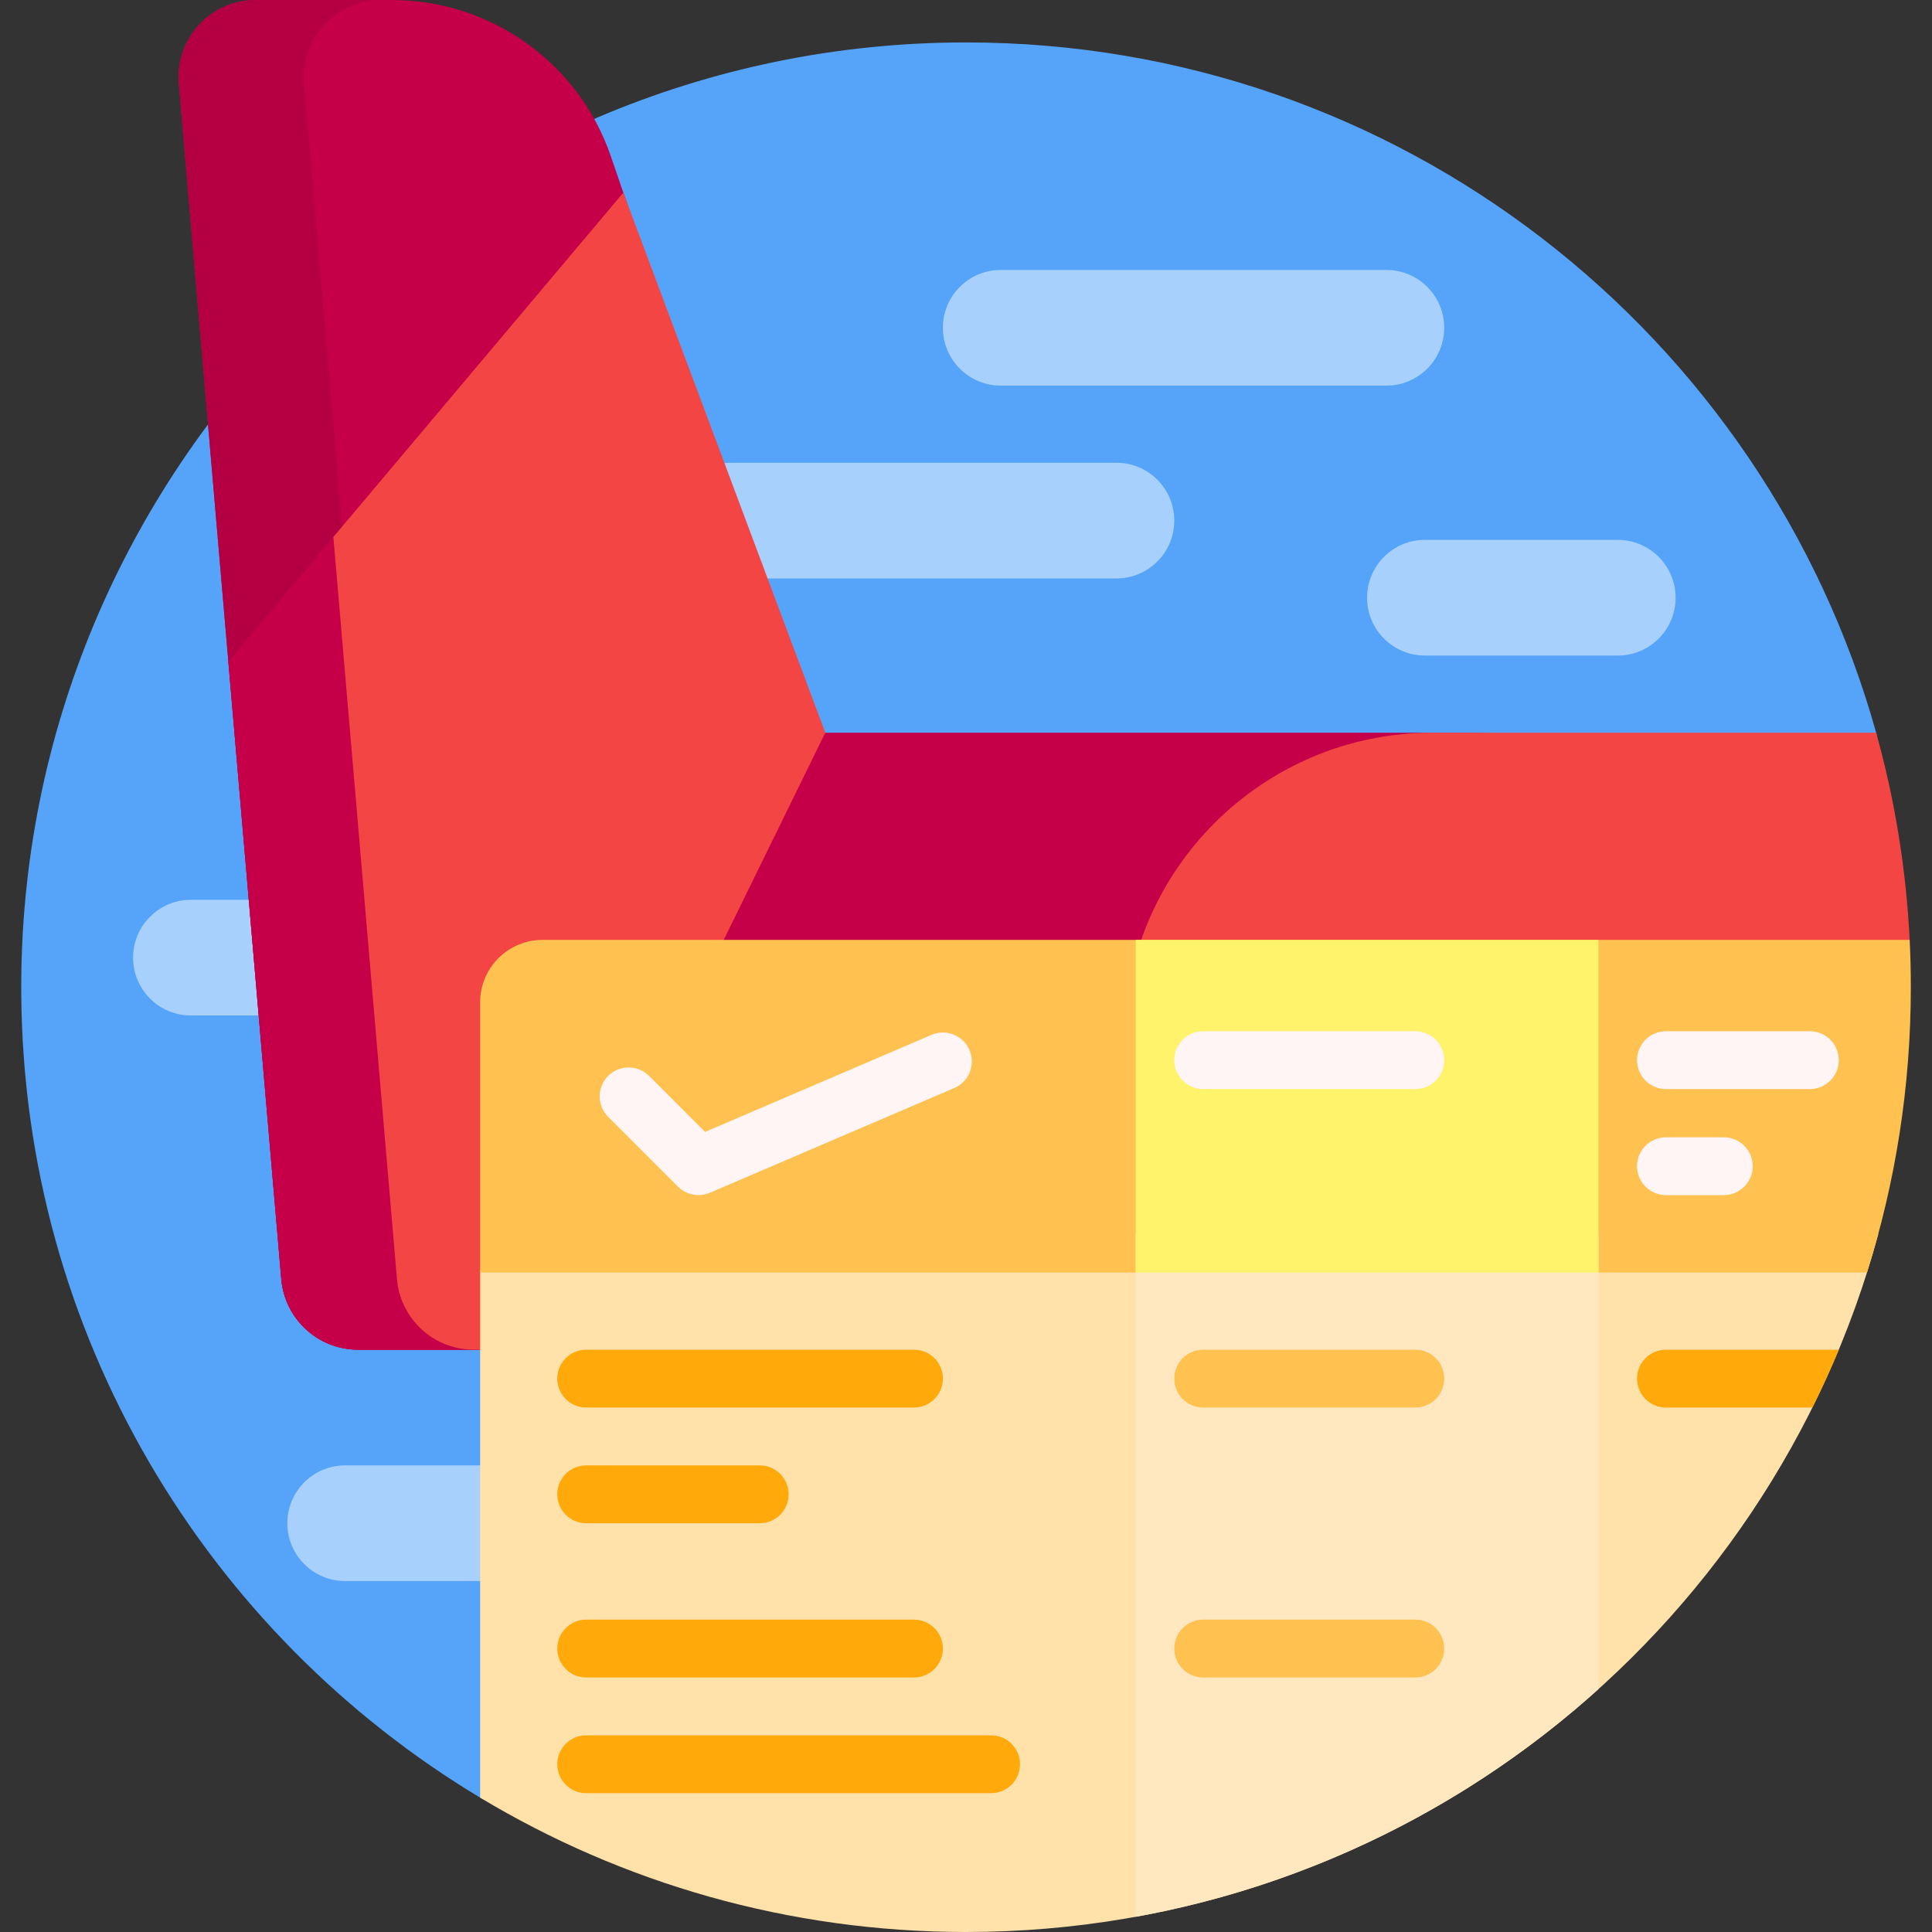 <?xml version="1.0" encoding="UTF-8"?>
<svg width="100px" height="100px" viewBox="0 0 100 100" version="1.1" xmlns="http://www.w3.org/2000/svg" xmlns:xlink="http://www.w3.org/1999/xlink">
    <rect x="0" y="0" width="100" height="100" fill="#333333" stroke="none"/>
    <title>visa/7-transit</title>
    <g id="Webs" stroke="none" stroke-width="1" fill="none" fill-rule="evenodd">
        <g id="1-homepage-visa" transform="translate(-260, -1360)">
            <g id="visas" transform="translate(120, 624)">
                <g id="visas7" transform="translate(0, 684)">
                    <g id="编组-11" transform="translate(24, 52)">
                        <g id="visa/7-transit" transform="translate(116, 0)">
                            <rect id="矩形" x="0" y="0" width="100" height="100"></rect>
                            <g id="7" transform="translate(1, 0)" fill-rule="nonzero">
                                <path d="M23.874,93.059 C9.714,84.561 0.21,69.098 0.1,51.407 C-0.067,24.356 21.951,2.196 49.002,2.196 C71.454,2.196 90.372,17.326 96.116,37.947 C96.528,39.427 95.402,40.891 93.865,40.891 L76.972,40.891 C48.825,40.891 26.007,63.709 26.007,91.856 C26.007,92.951 24.813,93.622 23.874,93.059 Z" id="路径" fill="#55A4F9"></path>
                                <path d="M47.804,16.966 C47.804,15.313 49.145,13.972 50.798,13.972 L70.758,13.972 C72.412,13.972 73.752,15.313 73.752,16.966 C73.752,18.62 72.412,19.96 70.758,19.96 L50.798,19.96 C49.145,19.96 47.804,18.62 47.804,16.966 Z M56.786,23.952 L36.826,23.952 C35.173,23.952 33.832,25.293 33.832,26.946 C33.832,28.6 35.173,29.94 36.826,29.94 L56.786,29.94 C58.44,29.94 59.78,28.6 59.78,26.946 C59.78,25.293 58.44,23.952 56.786,23.952 Z M82.735,27.944 L72.754,27.944 C71.101,27.944 69.76,29.285 69.76,30.938 C69.76,32.592 71.101,33.932 72.754,33.932 L82.735,33.932 C84.388,33.932 85.729,32.592 85.729,30.938 C85.729,29.285 84.388,27.944 82.735,27.944 Z M18.862,46.573 L8.882,46.573 C7.229,46.573 5.888,47.914 5.888,49.567 C5.888,51.221 7.229,52.561 8.882,52.561 L18.862,52.561 C20.516,52.561 21.856,51.221 21.856,49.567 C21.856,47.914 20.516,46.573 18.862,46.573 L18.862,46.573 Z M26.846,75.848 L16.866,75.848 C15.213,75.848 13.872,77.189 13.872,78.842 C13.872,80.496 15.213,81.836 16.866,81.836 L26.846,81.836 C28.5,81.836 29.84,80.496 29.84,78.842 C29.84,77.189 28.5,75.848 26.846,75.848 Z" id="形状" fill="#A7D0FC"></path>
                                <path d="M90.985,53.892 C90.985,62.711 83.836,69.86 75.017,69.86 L17.537,69.86 C15.464,69.86 13.736,68.274 13.559,66.209 L8.256,4.333 C8.056,2.002 9.894,-5.55111512e-15 12.233,-5.55111512e-15 L19.29,-5.55111512e-15 C24.407,-5.55111512e-15 28.959,3.251 30.619,8.092 L40.847,37.924 L75.017,37.924 C83.836,37.924 90.985,45.073 90.985,53.892 Z" id="路径" fill="#C50048"></path>
                                <path d="M24.024,69.86 L17.537,69.86 C15.464,69.86 13.736,68.274 13.559,66.209 L8.256,4.333 C8.056,2.002 9.894,-5.55111512e-15 12.233,-5.55111512e-15 L18.72,-5.55111512e-15 C16.381,-5.55111512e-15 14.543,2.002 14.743,4.333 L20.046,66.209 C20.223,68.274 21.951,69.86 24.024,69.86 Z" id="路径" fill="#B40042"></path>
                                <path d="M17.537,69.86 C15.464,69.86 13.736,68.274 13.559,66.209 L10.82,34.249 L31.263,9.972 L41.195,38.723 L26.062,69.86 L17.537,69.86 Z" id="路径" fill="#C50048"></path>
                                <path d="M41.717,37.924 L26.062,69.86 L23.525,69.86 C21.452,69.86 19.724,68.274 19.547,66.209 L16.255,27.795 L31.263,9.972 L41.717,37.924 Z M57.186,53.892 C57.186,62.711 64.335,69.86 73.154,69.86 L75.719,69.86 C87.43,69.86 97.149,60.747 97.83,49.055 C97.842,48.848 97.847,48.71 97.844,48.649 C97.661,44.951 97.068,41.361 96.109,37.924 L73.154,37.924 C64.335,37.924 57.186,45.073 57.186,53.892 Z" id="形状" fill="#F44545"></path>
                                <path d="M96.219,63.872 C90.602,84.685 71.59,100 49.002,100 C39.805,100 31.201,97.461 23.852,93.046 L23.852,65.868 C23.852,64.766 24.746,63.872 25.848,63.872 L96.219,63.872 Z" id="路径" fill="#FFE1AA"></path>
                                <path d="M27.081,48.649 L97.844,48.649 C97.884,49.46 97.904,50.277 97.904,51.098 C97.904,56.246 97.108,61.208 95.634,65.868 L23.852,65.868 L23.852,51.877 C23.852,50.094 25.298,48.649 27.081,48.649 Z" id="路径" fill="#FFC14F"></path>
                                <path d="M81.737,63.872 L81.737,87.428 C75.133,93.382 66.899,97.561 57.784,99.214 L57.784,63.872 L81.737,63.872 Z" id="路径" fill="#FFE7C0"></path>
                                <path d="M59.78,71.357 C59.78,70.531 60.451,69.86 61.277,69.86 L72.255,69.86 C73.082,69.86 73.752,70.531 73.752,71.357 C73.752,72.184 73.082,72.854 72.255,72.854 L61.277,72.854 C60.451,72.854 59.78,72.184 59.78,71.357 Z M72.255,83.832 L61.277,83.832 C60.451,83.832 59.78,84.503 59.78,85.329 C59.78,86.156 60.451,86.826 61.277,86.826 L72.255,86.826 C73.082,86.826 73.752,86.156 73.752,85.329 C73.752,84.503 73.082,83.832 72.255,83.832 Z" id="形状" fill="#FFC14F"></path>
                                <path d="M27.844,71.357 C27.844,70.531 28.515,69.86 29.341,69.86 L46.307,69.86 C47.134,69.86 47.804,70.531 47.804,71.357 C47.804,72.184 47.134,72.854 46.307,72.854 L29.341,72.854 C28.515,72.854 27.844,72.184 27.844,71.357 Z M85.23,69.86 C84.403,69.86 83.733,70.531 83.733,71.357 C83.733,72.184 84.403,72.854 85.23,72.854 L92.81,72.854 C93.298,71.874 93.753,70.876 94.176,69.86 L85.23,69.86 Z M29.341,78.842 L38.323,78.842 C39.15,78.842 39.82,78.172 39.82,77.345 C39.82,76.519 39.15,75.848 38.323,75.848 L29.341,75.848 C28.515,75.848 27.844,76.519 27.844,77.345 C27.844,78.172 28.515,78.842 29.341,78.842 Z M29.341,86.826 L46.307,86.826 C47.134,86.826 47.804,86.156 47.804,85.329 C47.804,84.503 47.134,83.832 46.307,83.832 L29.341,83.832 C28.515,83.832 27.844,84.503 27.844,85.329 C27.844,86.156 28.515,86.826 29.341,86.826 Z M50.299,89.82 L29.341,89.82 C28.515,89.82 27.844,90.491 27.844,91.317 C27.844,92.144 28.515,92.814 29.341,92.814 L50.299,92.814 C51.126,92.814 51.796,92.144 51.796,91.317 C51.796,90.491 51.126,89.82 50.299,89.82 Z" id="形状" fill="#FFA90B"></path>
                                <polygon id="路径" fill="#FFF36C" points="81.737 65.868 57.784 65.868 57.784 48.649 81.737 48.649"></polygon>
                                <path d="M49.18,54.35 C49.506,55.111 49.154,55.99 48.394,56.316 L35.742,61.739 C35.552,61.82 35.351,61.86 35.152,61.86 C34.763,61.86 34.38,61.708 34.093,61.421 L30.478,57.806 C29.894,57.222 29.894,56.274 30.478,55.689 C31.063,55.105 32.011,55.105 32.596,55.689 L35.494,58.588 L47.215,53.564 C47.975,53.239 48.855,53.591 49.18,54.35 L49.18,54.35 Z M72.255,53.377 L61.277,53.377 C60.451,53.377 59.78,54.047 59.78,54.874 C59.78,55.7 60.451,56.371 61.277,56.371 L72.255,56.371 C73.082,56.371 73.752,55.7 73.752,54.874 C73.752,54.047 73.082,53.377 72.255,53.377 Z M92.678,53.377 L85.23,53.377 C84.403,53.377 83.733,54.047 83.733,54.874 C83.733,55.7 84.403,56.371 85.23,56.371 L92.678,56.371 C93.505,56.371 94.175,55.7 94.175,54.874 C94.175,54.047 93.505,53.377 92.678,53.377 Z M88.224,58.866 L85.23,58.866 C84.403,58.866 83.733,59.536 83.733,60.363 C83.733,61.189 84.403,61.86 85.23,61.86 L88.224,61.86 C89.05,61.86 89.721,61.189 89.721,60.363 C89.721,59.536 89.05,58.866 88.224,58.866 Z" id="形状" fill="#FFF5F5"></path>
                            </g>
                        </g>
                    </g>
                </g>
            </g>
        </g>
    </g>
</svg>